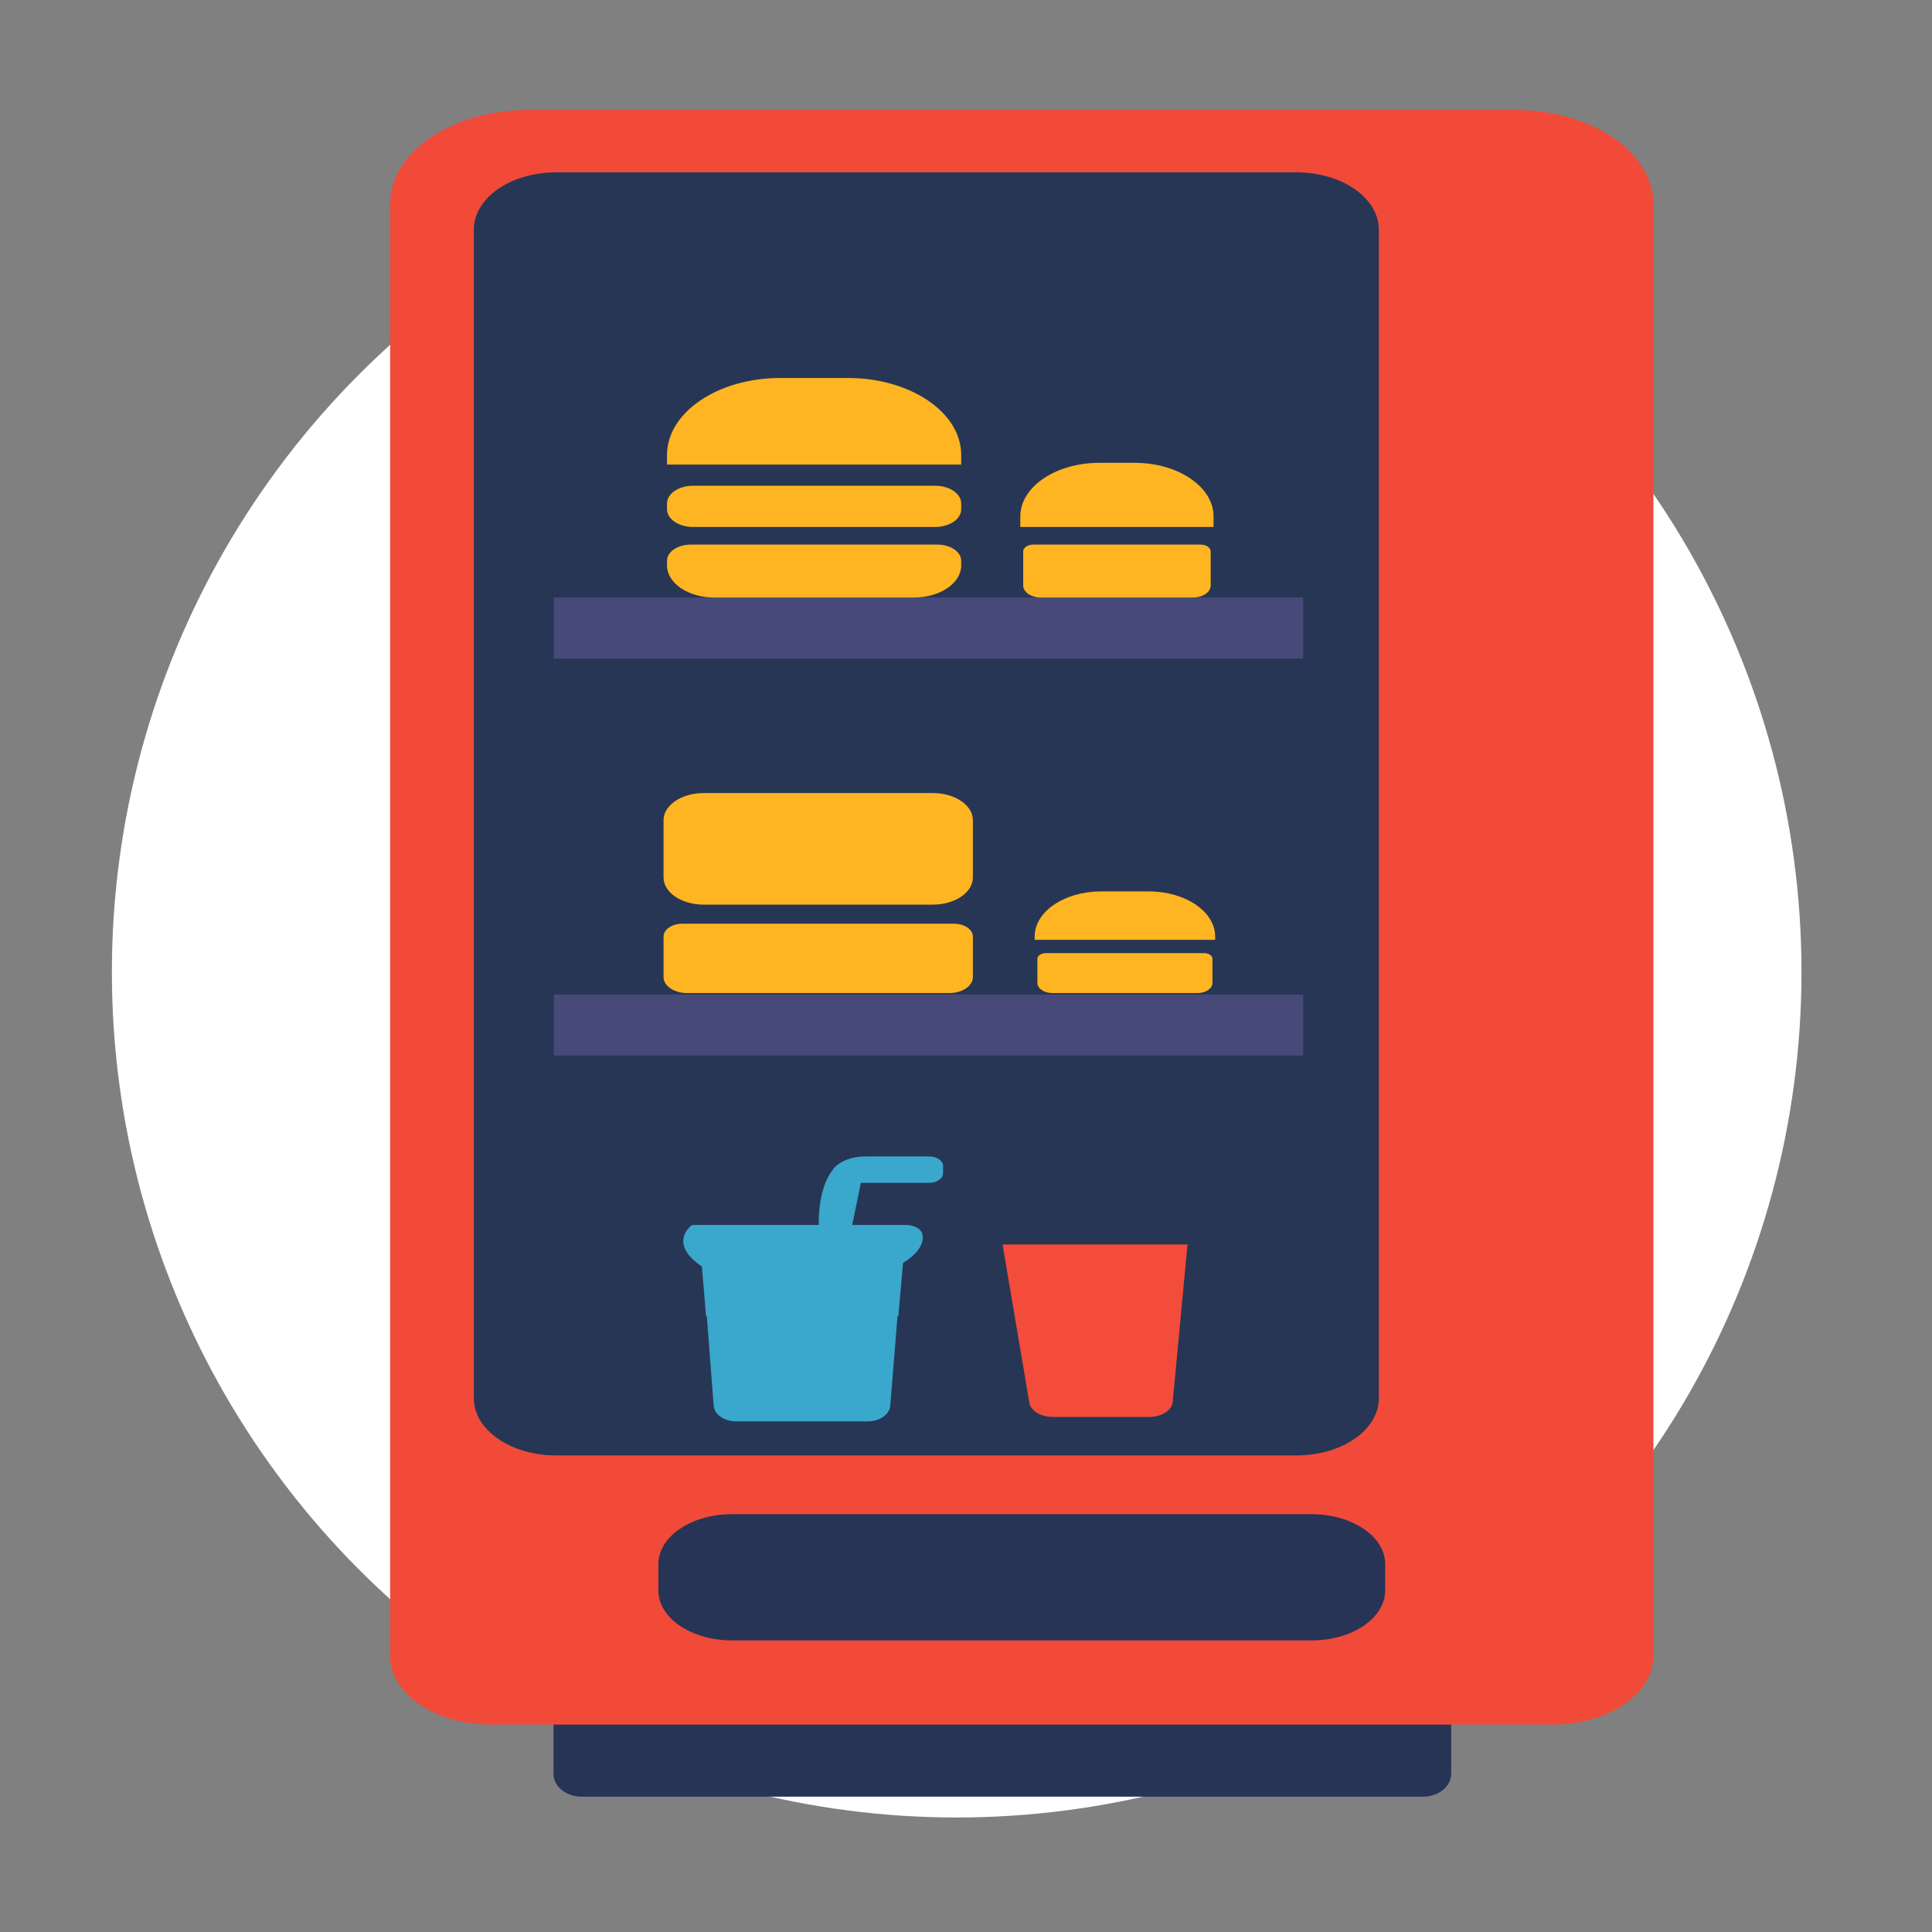 <?xml version="1.0" encoding="UTF-8" standalone="no"?>
<!DOCTYPE svg PUBLIC "-//W3C//DTD SVG 1.1//EN" "http://www.w3.org/Graphics/SVG/1.1/DTD/svg11.dtd">
<svg width="100%" height="100%" viewBox="0 0 16 16" version="1.1" xmlns="http://www.w3.org/2000/svg" xmlns:xlink="http://www.w3.org/1999/xlink" xml:space="preserve" xmlns:serif="http://www.serif.com/" style="fill-rule:evenodd;clip-rule:evenodd;stroke-linejoin:round;stroke-miterlimit:2;">
    <rect x="0" y="0" width="16" height="16" fill="#808080" stroke="none"/>
    <g transform="matrix(1,0,0,1,-158.298,-224.028)">
        <g id="Layer-1" serif:id="Layer 1">
            <g transform="matrix(1,0,0,1,-0.064,-0.161)">
                <g transform="matrix(1.018,0,0,1.22,-9.352,-52.092)">
                    <ellipse cx="172.665" cy="232.954" rx="7.861" ry="6.556" style="fill:none;"/>
                </g>
                <g transform="matrix(0.89,0,0,1.068,12.613,-16.556)">
                    <ellipse cx="172.665" cy="232.954" rx="7.861" ry="6.556" style="fill:white;"/>
                </g>
                <g transform="matrix(0.028,0,0,0.019,139.445,218.8)">
                    <g transform="matrix(0.835,0,0,1,1096.49,1024.75)">
                        <path d="M0,42.003L-298.021,42.003C-303.532,42.003 -308,37.535 -308,32.024L-308,0L9.979,0L9.979,32.024C9.979,37.535 5.511,42.003 0,42.003" style="fill:rgb(40,52,86);fill-rule:nonzero;"/>
                    </g>
                    <g transform="matrix(1,0,0,1,831.943,1035.33)">
                        <path d="M0,-703.777L291.748,-703.777C314.362,-703.777 332.694,-685.444 332.694,-662.83L332.694,-29.857C332.694,-13.368 319.327,0 302.837,0L-11.09,0C-27.579,0 -40.947,-13.368 -40.947,-29.857L-40.947,-662.83C-40.947,-685.444 -22.614,-703.777 0,-703.777" style="fill:rgb(241,74,57);fill-rule:nonzero;"/>
                    </g>
                    <g transform="matrix(1.208,0,0,1.237,1083.42,893.076)">
                        <path d="M0,-411.789L0,0.034C0,11.143 -9.016,20.159 -20.159,20.159L-201.421,20.159C-212.564,20.159 -221.58,11.143 -221.58,0.034L-221.58,-411.789C-221.58,-422.932 -212.564,-431.948 -201.421,-431.948L-20.159,-431.948C-9.016,-431.948 0,-422.932 0,-411.789" style="fill:rgb(39,54,85);fill-rule:nonzero;"/>
                    </g>
                    <g transform="matrix(-1,0,0,1,1876.77,-833.07)">
                        <rect x="815.74" y="1377.14" width="221.58" height="26.609" style="fill:rgb(71,73,121);"/>
                    </g>
                    <g transform="matrix(-1,0,0,1,1876.77,-511.162)">
                        <rect x="815.74" y="1228.26" width="221.58" height="26.609" style="fill:rgb(71,73,121);"/>
                    </g>
                    <g transform="matrix(1,0,0,1,906.428,486.131)">
                        <path d="M0,-37.748L19.94,-37.748C38.462,-37.748 53.476,-22.733 53.476,-4.212L53.476,0L-33.536,0L-33.536,-4.212C-33.536,-22.733 -18.521,-37.748 0,-37.748" style="fill:rgb(254,181,33);fill-rule:nonzero;"/>
                    </g>
                    <g transform="matrix(1,0,0,1,1000.78,513.322)">
                        <path d="M0,-27.967L10.367,-27.967C23.289,-27.967 33.763,-17.492 33.763,-4.571L33.763,0L-23.396,0L-23.396,-4.571C-23.396,-17.492 -12.921,-27.967 0,-27.967" style="fill:rgb(254,181,33);fill-rule:nonzero;"/>
                    </g>
                    <g transform="matrix(1,0,0,1,880.596,513.323)">
                        <path d="M0,-17.968L71.604,-17.968C75.859,-17.968 79.308,-14.519 79.308,-10.264L79.308,-7.705C79.308,-3.45 75.859,0 71.604,0L0,0C-4.255,0 -7.704,-3.45 -7.704,-7.705L-7.704,-10.264C-7.704,-14.519 -4.255,-17.968 0,-17.968" style="fill:rgb(254,181,33);fill-rule:nonzero;"/>
                    </g>
                    <g transform="matrix(1,0,0,1,879.929,544.086)">
                        <path d="M0,-23.086L72.937,-23.086C76.824,-23.086 79.975,-19.935 79.975,-16.048L79.975,-13.996C79.975,-6.266 73.709,0 65.979,0L6.958,0C-0.772,0 -7.038,-6.266 -7.038,-13.996L-7.038,-16.048C-7.038,-19.935 -3.887,-23.086 0,-23.086" style="fill:rgb(254,181,33);fill-rule:nonzero;"/>
                    </g>
                    <g transform="matrix(1,0,0,1,1028.44,521)">
                        <path d="M0,23.086L-44.946,23.086C-47.847,23.086 -50.199,20.734 -50.199,17.832L-50.199,2.986C-50.199,1.337 -48.863,0 -47.214,0L2.268,0C3.917,0 5.254,1.337 5.254,2.986L5.254,17.832C5.254,20.734 2.901,23.086 0,23.086" style="fill:rgb(254,181,33);fill-rule:nonzero;"/>
                    </g>
                    <g transform="matrix(1,0,0,1,1001.27,693.271)">
                        <path d="M0,-21.1L14.103,-21.1C24.949,-21.1 33.741,-12.308 33.741,-1.462L33.741,0L-19.638,0L-19.638,-1.462C-19.638,-12.308 -10.846,-21.1 0,-21.1" style="fill:rgb(254,181,33);fill-rule:nonzero;"/>
                    </g>
                    <g transform="matrix(1,0,0,1,1029.81,699.064)">
                        <path d="M0,17.417L-42.966,17.417C-45.402,17.417 -47.376,15.443 -47.376,13.007L-47.376,2.506C-47.376,1.122 -46.254,0 -44.87,0L1.904,0C3.288,0 4.41,1.122 4.41,2.506L4.41,13.007C4.41,15.443 2.435,17.417 0,17.417" style="fill:rgb(254,181,33);fill-rule:nonzero;"/>
                    </g>
                    <g transform="matrix(1,0,0,1,951.521,629.304)">
                        <path d="M0,48.625L-67.818,48.625C-74.355,48.625 -79.655,43.326 -79.655,36.789L-79.655,11.837C-79.655,5.3 -74.355,0 -67.818,0L0,0C6.537,0 11.836,5.3 11.836,11.837L11.836,36.789C11.836,43.326 6.537,48.625 0,48.625" style="fill:rgb(254,181,33);fill-rule:nonzero;"/>
                    </g>
                    <g transform="matrix(1,0,0,1,956.398,686.247)">
                        <path d="M0,30.234L-77.572,30.234C-81.416,30.234 -84.531,27.118 -84.531,23.275L-84.531,5.598C-84.531,2.507 -82.025,0 -78.933,0L1.361,0C4.453,0 6.959,2.507 6.959,5.598L6.959,23.275C6.959,27.118 3.844,30.234 0,30.234" style="fill:rgb(254,181,33);fill-rule:nonzero;"/>
                    </g>
                    <g transform="matrix(1,0,0,1,1003.62,899.591)">
                        <path d="M2.256,-50.539C-2.94,-52.196 -12.597,-50.531 -17.481,-48.104C-21.587,-46.064 -23.325,-38.329 -27.171,-35.943L-23.564,-4.543C-23.158,-1.01 -20.168,1.657 -16.611,1.657L11.849,1.657C15.541,1.657 18.598,-1.211 18.833,-4.896L20.37,-28.985C18.135,-31.341 17.743,-36.345 15.416,-38.611C11.508,-42.414 7.452,-48.882 2.256,-50.539" style="fill:rgb(244,76,58);fill-rule:nonzero;"/>
                    </g>
                    <g transform="matrix(1,0,0,1,972.135,870.606)">
                        <path d="M0,-44.547L4.318,-6.958C8.165,-9.344 11.445,-12.935 15.55,-14.975C20.434,-17.402 26.293,-17.437 31.489,-15.78C36.685,-14.123 41.268,-10.89 45.176,-7.087C47.503,-4.821 49.624,-2.356 51.86,0L54.703,-44.547L0,-44.547Z" style="fill:rgb(244,76,58);fill-rule:nonzero;"/>
                    </g>
                    <g transform="matrix(1,0,0,1,1063.55,943.622)">
                        <path d="M0,55.023L-171.466,55.023C-183.48,55.023 -193.219,45.284 -193.219,33.27L-193.219,21.754C-193.219,9.74 -183.48,0 -171.466,0L0,0C12.014,0 21.753,9.74 21.753,21.754L21.753,33.27C21.753,45.284 12.014,55.023 0,55.023" style="fill:rgb(40,52,86);fill-rule:nonzero;"/>
                    </g>
                    <g transform="matrix(1,0,0,1.095,886.685,859.818)">
                        <path d="M0,33.313C0.2,36.835 3.114,39.588 6.642,39.588L45.597,39.588C49.115,39.588 52.025,36.847 52.237,33.335L54.621,-6.275L-2.251,-6.275L0,33.313Z" style="fill:rgb(58,167,204);fill-rule:nonzero;"/>
                    </g>
                    <g transform="matrix(1,0,0,1,950.382,845.789)">
                        <path d="M0,-46.589C2.297,-46.589 4.159,-48.451 4.159,-50.748L4.159,-53.947C4.159,-56.243 2.297,-58.105 0,-58.105L-18.886,-58.105C-22.662,-58.105 -26.269,-56.202 -28.133,-52.917C-30.469,-48.799 -32.63,-41.427 -32.63,-28.248L-70.058,-28.248C-70.058,-28.248 -77.575,-20.517 -67.179,-10.121L-65.948,11.516L-9.076,11.516L-7.678,-11.72C-7.678,-11.72 -0.744,-17.344 -2.003,-24.402C-2.412,-26.692 -4.587,-28.248 -6.914,-28.248L-22.713,-28.248L-20.153,-46.589L0,-46.589Z" style="fill:rgb(58,167,204);fill-rule:nonzero;"/>
                    </g>
                </g>
            </g>
        </g>
    </g>
</svg>
